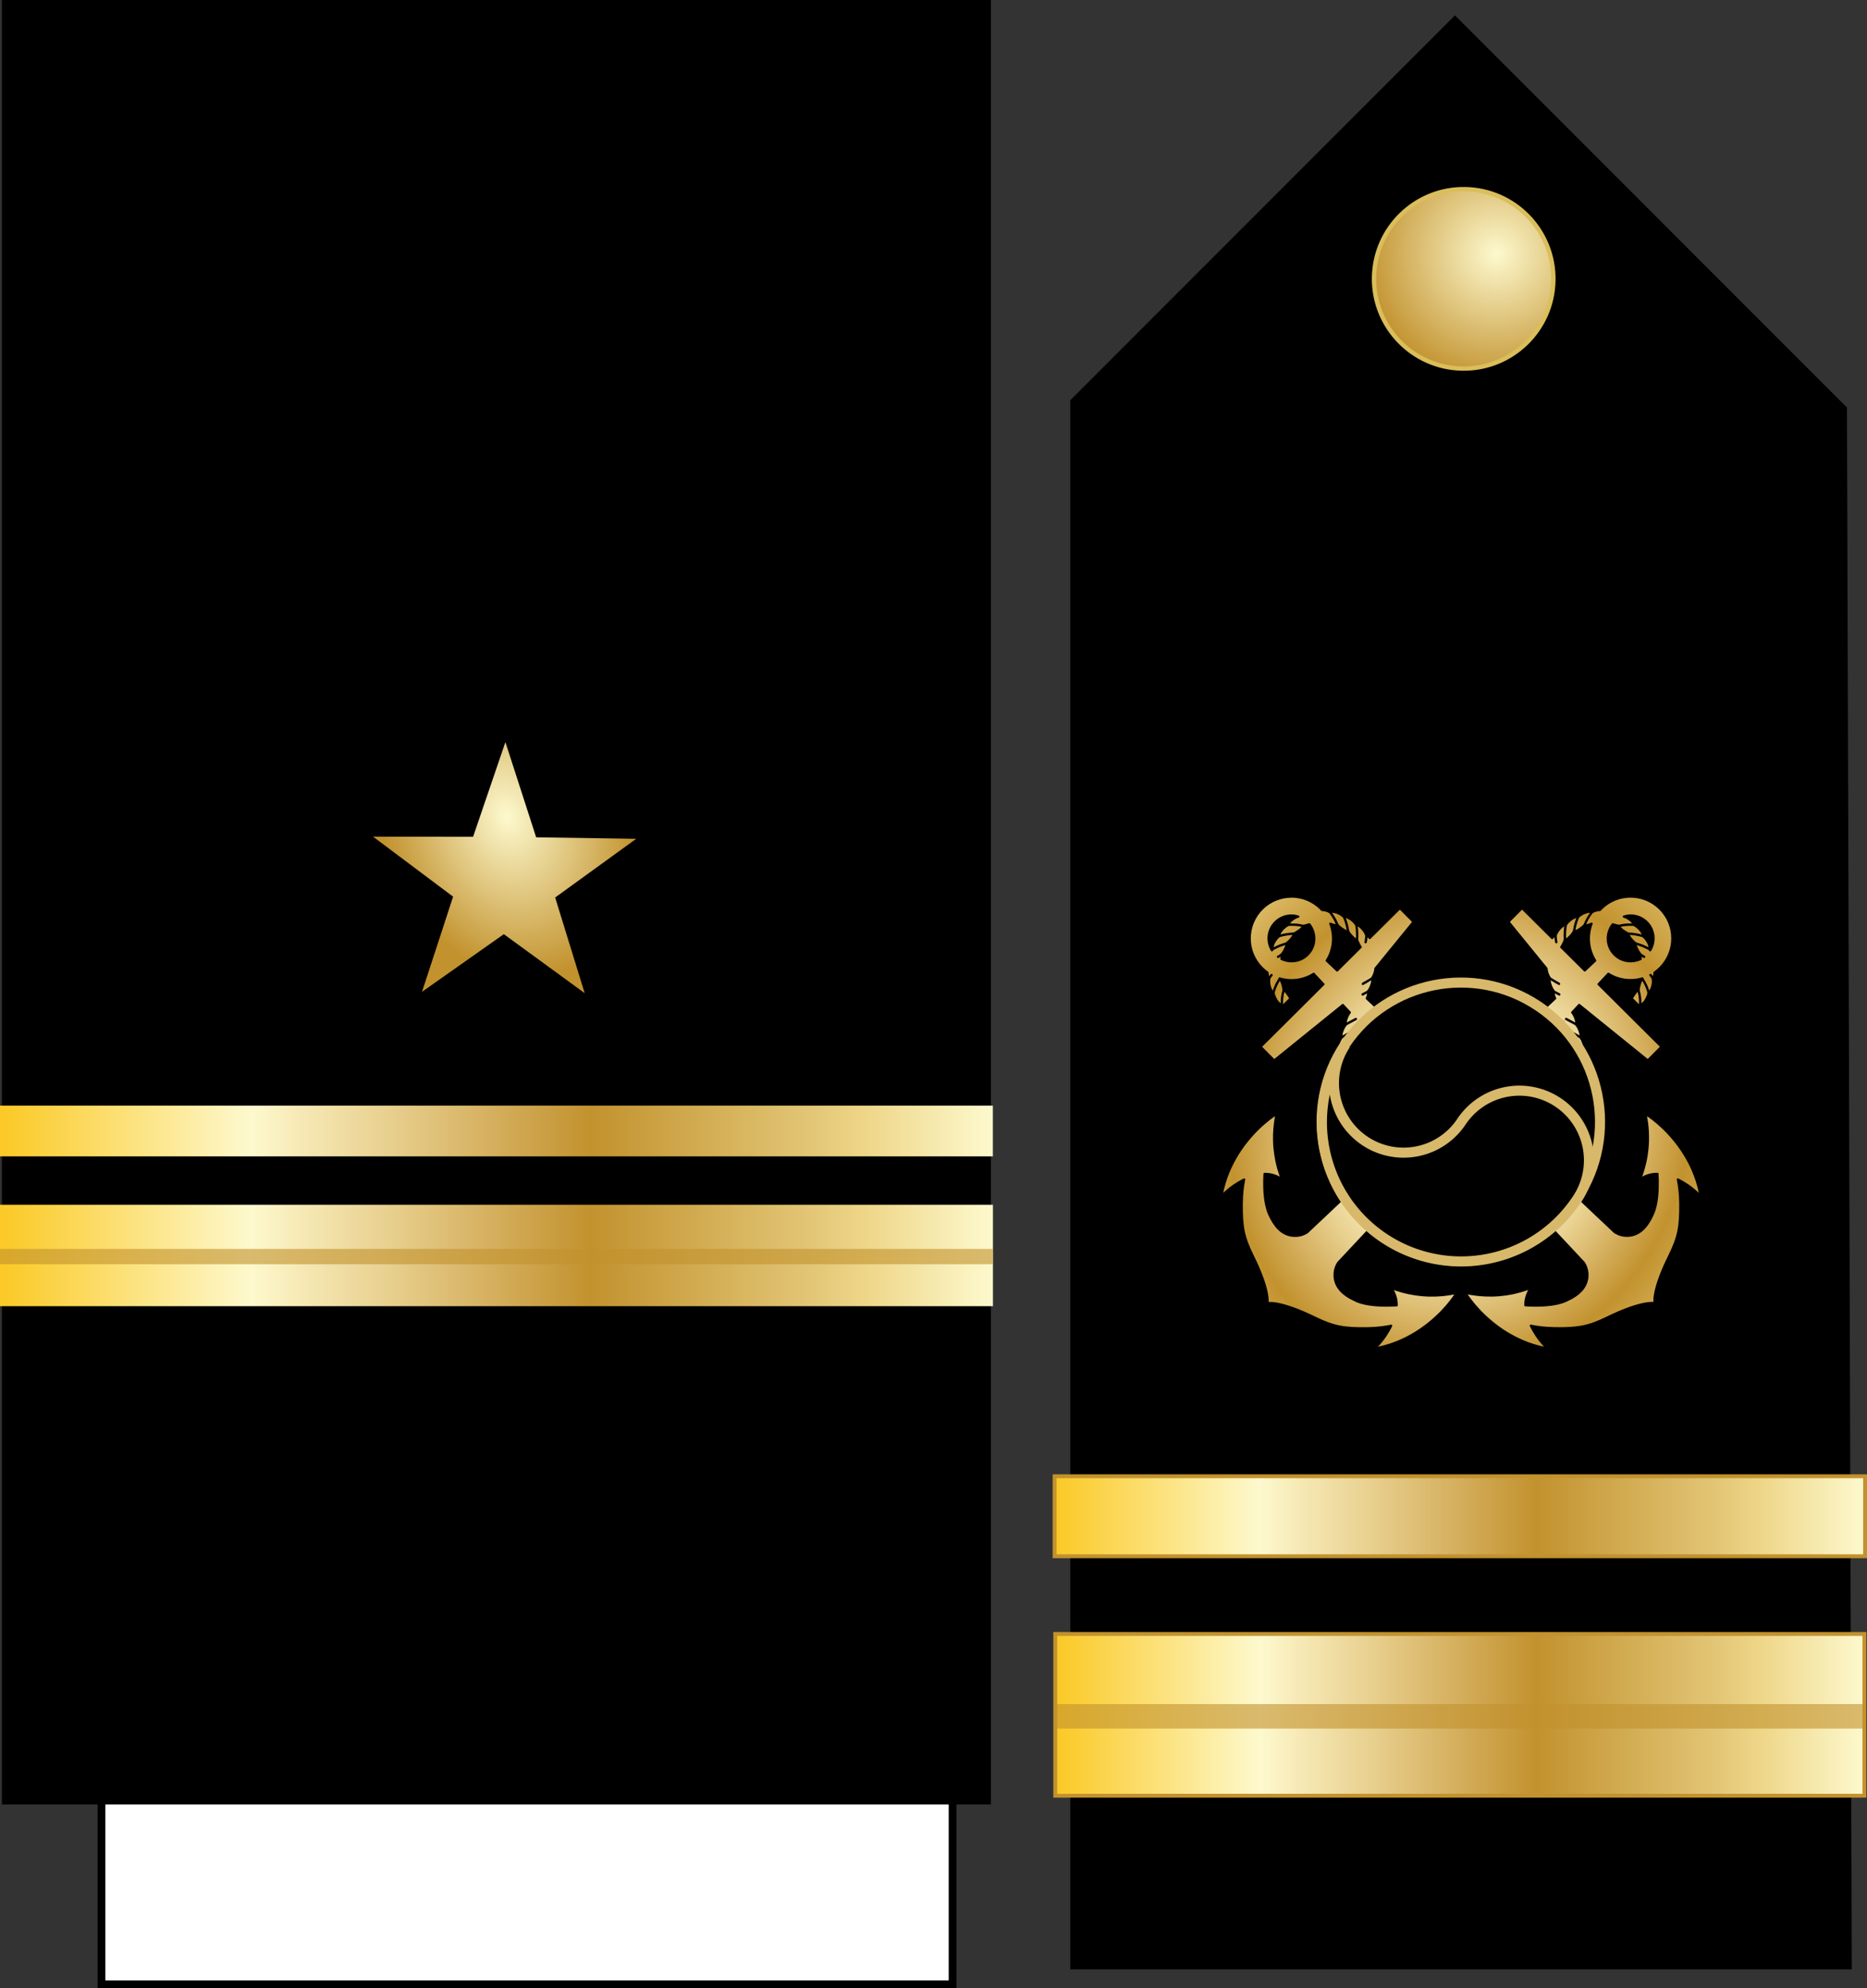 <?xml version="1.0" encoding="UTF-8" standalone="no"?>
<!-- Created with Inkscape (http://www.inkscape.org/) -->

<svg
   xmlns:a="http://ns.adobe.com/AdobeSVGViewerExtensions/3.0/"
   xmlns:dc="http://purl.org/dc/elements/1.1/"
   xmlns:cc="http://creativecommons.org/ns#"
   xmlns:rdf="http://www.w3.org/1999/02/22-rdf-syntax-ns#"
   xmlns:svg="http://www.w3.org/2000/svg"
   xmlns="http://www.w3.org/2000/svg"
   xmlns:xlink="http://www.w3.org/1999/xlink"
   xmlns:sodipodi="http://sodipodi.sourceforge.net/DTD/sodipodi-0.dtd"
   xmlns:inkscape="http://www.inkscape.org/namespaces/inkscape"
   version="1.1"
   width="241.311"
   height="256.869"
   id="svg2"
   inkscape:version="0.91 r13725"
   sodipodi:docname="11.SKN-LTJG.svg">
  <rect width="100%" height="100%" fill="#333333" stroke="none"/>
  <sodipodi:namedview
     pagecolor="#ffffff"
     bordercolor="#666666"
     borderopacity="1"
     objecttolerance="10"
     gridtolerance="10"
     guidetolerance="10"
     inkscape:pageopacity="0"
     inkscape:pageshadow="2"
     inkscape:window-width="1366"
     inkscape:window-height="705"
     id="namedview79"
     showgrid="false"
     inkscape:zoom="0.79465333"
     inkscape:cx="-120.04552"
     inkscape:cy="-6.6179894"
     inkscape:window-x="-8"
     inkscape:window-y="-8"
     inkscape:window-maximized="1"
     inkscape:current-layer="svg2"
     fit-margin-top="0"
     fit-margin-left="0"
     fit-margin-right="0"
     fit-margin-bottom="0" />
  <defs
     id="defs4">
    <linearGradient
       id="linearGradient14224-31">
      <stop
         id="stop14226-72"
         style="stop-color:#fdf9ce;stop-opacity:1"
         offset="0" />
      <stop
         id="stop14228-0"
         style="stop-color:#c2922e;stop-opacity:1"
         offset="1" />
    </linearGradient>
    <linearGradient
       x1="-123.095"
       y1="-29.64"
       x2="4.731"
       y2="-29.64"
       id="SVGID_1_"
       gradientUnits="userSpaceOnUse"
       gradientTransform="matrix(1,0,0,-1,123.345,132.32)">
      <stop
         id="stop4274"
         style="stop-color:#fbca29;stop-opacity:1"
         offset="0.006" />
      <stop
         id="stop4276"
         style="stop-color:#fdf9ce;stop-opacity:1"
         offset="0.253" />
      <stop
         id="stop4278"
         style="stop-color:#f7eab7;stop-opacity:1"
         offset="0.299" />
      <stop
         id="stop4280"
         style="stop-color:#e8d08f;stop-opacity:1"
         offset="0.39" />
      <stop
         id="stop4282"
         style="stop-color:#d1a954;stop-opacity:1"
         offset="0.516" />
      <stop
         id="stop4284"
         style="stop-color:#c2922e;stop-opacity:1"
         offset="0.595" />
      <stop
         id="stop4286"
         style="stop-color:#e2c575;stop-opacity:1"
         offset="0.814" />
      <stop
         id="stop4288"
         style="stop-color:#eed688;stop-opacity:1"
         offset="0.871" />
      <stop
         id="stop4290"
         style="stop-color:#fdf9ce;stop-opacity:1"
         offset="1" />
      <a:midPointStop
         offset="0.006"
         style="stop-color:#FBCA29" />
      <a:midPointStop
         offset="0.5"
         style="stop-color:#FBCA29" />
      <a:midPointStop
         offset="0.253"
         style="stop-color:#FDF9CE" />
      <a:midPointStop
         offset="0.5"
         style="stop-color:#FDF9CE" />
      <a:midPointStop
         offset="0.299"
         style="stop-color:#F7EAB7" />
      <a:midPointStop
         offset="0.5"
         style="stop-color:#F7EAB7" />
      <a:midPointStop
         offset="0.39"
         style="stop-color:#E8D08F" />
      <a:midPointStop
         offset="0.5"
         style="stop-color:#E8D08F" />
      <a:midPointStop
         offset="0.516"
         style="stop-color:#D1A954" />
      <a:midPointStop
         offset="0.5"
         style="stop-color:#D1A954" />
      <a:midPointStop
         offset="0.596"
         style="stop-color:#C2922E" />
      <a:midPointStop
         offset="0.5"
         style="stop-color:#C2922E" />
      <a:midPointStop
         offset="0.814"
         style="stop-color:#E2C575" />
      <a:midPointStop
         offset="0.5"
         style="stop-color:#E2C575" />
      <a:midPointStop
         offset="0.871"
         style="stop-color:#EED688" />
      <a:midPointStop
         offset="0.5"
         style="stop-color:#EED688" />
      <a:midPointStop
         offset="1"
         style="stop-color:#FDF9CE" />
    </linearGradient>
    <linearGradient
       x1="-123.095"
       y1="-29.64"
       x2="4.731"
       y2="-29.64"
       id="linearGradient3571"
       xlink:href="#SVGID_1_"
       gradientUnits="userSpaceOnUse"
       gradientTransform="matrix(0.818,0,0,-1.595,604.931,804.093)" />
    <linearGradient
       x1="-123.345"
       y1="-35.376"
       x2="4.481"
       y2="-35.376"
       id="linearGradient3577"
       xlink:href="#SVGID_37_"
       gradientUnits="userSpaceOnUse"
       gradientTransform="matrix(1,0,0,-1,123.345,132.32)" />
    <linearGradient
       x1="-123.345"
       y1="-35.376"
       x2="4.481"
       y2="-35.376"
       id="linearGradient3579"
       xlink:href="#SVGID_37_"
       gradientUnits="userSpaceOnUse"
       gradientTransform="matrix(1.004,0,0,-0.5,125.696,289.556)" />
    <radialGradient
       cx="292.3"
       cy="432.786"
       r="43.976"
       fx="292.3"
       fy="432.786"
       id="radialGradient3670"
       xlink:href="#linearGradient14224-31"
       gradientUnits="userSpaceOnUse"
       gradientTransform="matrix(0.153,0.457,-0.349,0.117,173.716,82.418)" />
    <linearGradient
       x1="-123.095"
       y1="-29.64"
       x2="4.731"
       y2="-29.64"
       id="linearGradient3675"
       xlink:href="#SVGID_1_"
       gradientUnits="userSpaceOnUse"
       gradientTransform="matrix(0.82,0,0,-0.789,239.053,333.639)" />
    <radialGradient
       cx="31.496"
       cy="36.151"
       r="36.111"
       fx="31.496"
       fy="36.151"
       id="radialGradient3681"
       xlink:href="#linearGradient14224-31"
       gradientUnits="userSpaceOnUse"
       gradientTransform="matrix(-0.005,0.47,-0.477,-0.005,212.644,179.264)" />
    <radialGradient
       cx="292.3"
       cy="432.786"
       r="43.976"
       fx="292.3"
       fy="432.786"
       id="radialGradient3684"
       xlink:href="#linearGradient14224-31"
       gradientUnits="userSpaceOnUse"
       gradientTransform="matrix(0.542,0.387,-0.296,0.414,152.187,12.182)" />
    <linearGradient
       id="linearGradient3167">
      <stop
         id="stop3169"
         style="stop-color:#4e6471;stop-opacity:1"
         offset="0" />
      <stop
         id="stop3171"
         style="stop-color:#ffffff;stop-opacity:1"
         offset="1" />
    </linearGradient>
    <linearGradient
       id="linearGradient3161">
      <stop
         id="stop3163"
         style="stop-color:#4e6471;stop-opacity:1"
         offset="0" />
      <stop
         id="stop3165"
         style="stop-color:#ffffff;stop-opacity:1"
         offset="1" />
    </linearGradient>
    <linearGradient
       id="linearGradient3149">
      <stop
         id="stop3151"
         style="stop-color:#4e6471;stop-opacity:1"
         offset="0" />
      <stop
         id="stop3153"
         style="stop-color:#e4f3fb;stop-opacity:1"
         offset="0.12" />
      <stop
         id="stop3155"
         style="stop-color:#4e6471;stop-opacity:1"
         offset="0.398" />
      <stop
         id="stop3157"
         style="stop-color:#e4f3fb;stop-opacity:1"
         offset="0.62" />
      <stop
         id="stop3159"
         style="stop-color:#4e6471;stop-opacity:1"
         offset="1" />
    </linearGradient>
    <linearGradient
       x1="22.5"
       y1="1028.583"
       x2="251.783"
       y2="436.698"
       id="linearGradient3951"
       xlink:href="#linearGradient3149"
       gradientUnits="userSpaceOnUse"
       gradientTransform="translate(3.54492e-5,-552.362)" />
    <linearGradient
       x1="8.5"
       y1="569.362"
       x2="191.5"
       y2="569.362"
       id="linearGradient3953"
       xlink:href="#linearGradient3161"
       gradientUnits="userSpaceOnUse"
       gradientTransform="translate(3.54492e-5,-552.362)" />
    <linearGradient
       x1="8.5"
       y1="1036.362"
       x2="191.5"
       y2="1036.362"
       id="linearGradient3955"
       xlink:href="#linearGradient3167"
       gradientUnits="userSpaceOnUse"
       gradientTransform="translate(3.54492e-5,-552.362)" />
    <linearGradient
       x1="-123.095"
       y1="-29.64"
       x2="4.731"
       y2="-29.64"
       id="linearGradient3052"
       xlink:href="#SVGID_1_"
       gradientUnits="userSpaceOnUse"
       gradientTransform="matrix(0.82,0,0,-0.789,239.053,333.639)" />
    <radialGradient
       cx="31.496"
       cy="36.151"
       r="36.111"
       fx="31.496"
       fy="36.151"
       id="radialGradient3058"
       xlink:href="#linearGradient14224-31"
       gradientUnits="userSpaceOnUse"
       gradientTransform="matrix(-0.005,0.47,-0.477,-0.005,212.644,179.264)" />
    <radialGradient
       cx="292.3"
       cy="432.786"
       r="43.976"
       fx="292.3"
       fy="432.786"
       id="radialGradient3061"
       xlink:href="#linearGradient14224-31"
       gradientUnits="userSpaceOnUse"
       gradientTransform="matrix(0.158,0.474,-0.362,0.121,301.419,114.593)" />
    <linearGradient
       x1="-123.095"
       y1="-29.64"
       x2="4.731"
       y2="-29.64"
       id="linearGradient3832"
       xlink:href="#SVGID_1_"
       gradientUnits="userSpaceOnUse"
       gradientTransform="matrix(0.818,0,0,-1.595,604.931,804.093)" />
    <linearGradient
       x1="-123.095"
       y1="-29.64"
       x2="4.731"
       y2="-29.64"
       id="linearGradient3836"
       xlink:href="#SVGID_1_"
       gradientUnits="userSpaceOnUse"
       gradientTransform="matrix(0.818,0,0,-1.595,238.975,335.394)" />
    <linearGradient
       y2="410.023"
       x2="397.753"
       y1="510.481"
       x1="274.913"
       gradientUnits="userSpaceOnUse"
       id="linearGradient37172">
      <stop
         offset="0"
         style="stop-color:#ffc837;stop-opacity:1"
         id="stop37174" />
      <stop
         offset="0.168"
         style="stop-color:#ffc837;stop-opacity:1"
         id="stop37176" />
      <stop
         offset="0.51"
         style="stop-color:#fdfdcf;stop-opacity:1"
         id="stop37178" />
      <stop
         offset="0.71"
         style="stop-color:#fbc02f;stop-opacity:1"
         id="stop37180" />
      <stop
         offset="0.869"
         style="stop-color:#ffc837;stop-opacity:1"
         id="stop37182" />
    </linearGradient>
    <linearGradient
       inkscape:collect="always"
       xlink:href="#linearGradient37172"
       id="linearGradient9548"
       gradientUnits="userSpaceOnUse"
       x1="-1879.414"
       y1="845.449"
       x2="-1811.418"
       y2="845.449" />
    <radialGradient
       inkscape:collect="always"
       xlink:href="#SVGID_37_"
       id="radialGradient10528"
       cx="-1028.571"
       cy="229.499"
       fx="-1028.571"
       fy="229.499"
       r="31.081"
       gradientTransform="matrix(1.477,0.575,-0.632,1.623,1853.57,490.174)"
       gradientUnits="userSpaceOnUse" />
  </defs>
  <g
     id="g4212"
     transform="translate(-1.869,-161.118)">
    <path
       d="m 241.213,415.563 -101.004,0 0,-202.742 49.716,-49.716 50.663,50.663 0.625,201.795 z"
       id="path8069"
       style="fill:#000000;fill-opacity:1;fill-rule:evenodd;stroke:none"
       inkscape:connector-curvature="0" />
    <g
       transform="translate(0,0.034)"
       id="g10673">
      <g
         id="g10590"
         transform="translate(1.321,35.235)">
        <path
           inkscape:connector-curvature="0"
           id="path8861"
           d="m 167.487,241.694 c -1.381,4.9e-4 -2.764,0.52 -3.82,1.57 -2.114,2.102 -2.124,5.52 -0.024,7.635 0.231,0.232 0.477,0.438 0.736,0.619 0.012,0.498 0.188,0.76 0.281,0.594 0.07,-0.107 0.15,-0.198 0.225,-0.299 0.008,0.005 0.017,0.009 0.025,0.014 -0.081,0.11 -0.17,0.212 -0.244,0.33 -0.114,0.168 -0.134,0.745 0.043,1.26 0.168,0.515 0.422,0.73 0.465,0.535 0.143,-0.571 0.419,-1.097 0.697,-1.537 0.027,-0.036 0.046,-0.091 0.062,-0.152 1.466,0.433 3.079,0.235 4.408,-0.602 l 1.266,1.354 -8.125,8.076 1.758,1.768 8.869,-7.17 0.906,0.969 c -0.149,0.186 -0.315,0.498 -0.428,0.818 -0.154,0.448 -0.138,0.737 0.031,0.645 l 1.174,-0.631 0.021,0.021 -1.209,0.648 c -0.169,0.094 -0.432,0.529 -0.582,0.984 -0.145,0.465 -0.126,0.757 0.043,0.656 0.495,-0.298 0.984,-0.568 1.486,-0.838 0.169,-0.091 0.428,-0.524 0.58,-0.969 0.017,-0.049 0.01,-0.07 0.023,-0.115 l 10.4,11.117 -4.439,4.186 c -0.041,-0.094 -0.073,-0.181 -0.162,-0.305 -0.247,-0.369 -0.588,-0.712 -0.764,-0.77 -0.542,-0.148 -1.066,-0.343 -1.611,-0.559 -0.182,-0.075 -0.154,0.222 0.074,0.662 0.23,0.439 0.593,0.831 0.781,0.885 0.478,0.137 0.95,0.246 1.42,0.332 l -0.025,0.023 c -0.454,-0.083 -0.911,-0.186 -1.371,-0.318 -0.193,-0.054 -0.128,0.236 0.145,0.652 0.12,0.17 0.26,0.317 0.397,0.449 l -1.826,1.721 c -0.189,-0.091 -0.331,-0.12 -0.315,0.006 0.012,0.083 0.029,0.167 0.043,0.25 l -0.023,0.021 c -0.016,-0.099 -0.037,-0.2 -0.051,-0.299 -0.025,-0.189 -0.32,-0.559 -0.637,-0.863 -0.315,-0.304 -0.565,-0.418 -0.565,-0.23 -0.005,0.554 0.036,1.12 0.117,1.697 0.015,0.109 0.138,0.287 0.307,0.475 l -8.547,8.057 c -0.026,0.019 -0.089,0.054 -0.135,0.082 -0.078,0.045 -0.183,0.094 -0.301,0.145 -0.058,0.025 -0.114,0.051 -0.182,0.074 -0.056,0.019 -0.113,0.038 -0.174,0.055 -0.151,0.042 -0.318,0.074 -0.504,0.09 -0.108,0.01 -0.223,0.013 -0.342,0.01 -0.02,-6.2e-4 -0.038,0.001 -0.059,0 -0.15,-0.007 -0.306,-0.025 -0.471,-0.059 -0.631,-0.129 -1.155,-0.45 -1.602,-0.92 -0.112,-0.117 -0.218,-0.246 -0.32,-0.381 -0.102,-0.135 -0.203,-0.277 -0.297,-0.428 0,0 0,-0.002 0,-0.002 -0.189,-0.302 -0.362,-0.635 -0.525,-0.994 0,0 0,-0.002 0,-0.002 -0.083,-0.183 -0.157,-0.377 -0.221,-0.582 -0.449,-1.433 -0.458,-3.326 -0.381,-4.637 1.501,-0.015 2.287,0.752 2.287,0.752 0,0 -0.436,-0.925 -0.748,-2.426 -0.052,-0.25 -0.1,-0.515 -0.143,-0.795 -0.043,-0.28 -0.079,-0.575 -0.107,-0.883 -0.056,-0.615 -0.068,-1.199 -0.053,-1.727 0.015,-0.528 0.059,-1 0.107,-1.396 0.049,-0.396 0.103,-0.715 0.146,-0.936 0.043,-0.219 0.076,-0.34 0.076,-0.342 0,0 -0.012,0.009 -0.033,0.021 -7e-4,9.9e-4 -0.001,0.003 -0.002,0.004 -0.101,0.06 -2.56,1.548 -4.652,4.637 -2.117,3.122 -2.424,5.984 -2.424,5.984 0,0 0.899,-1.167 2.912,-2.17 -0.157,0.768 -0.297,1.799 -0.309,3.07 -0.03,2.99 0.209,4.348 1.42,6.791 2.278,4.592 1.898,6.117 1.898,6.117 0,0 1.523,-0.385 6.129,1.865 2.45,1.196 3.811,1.423 6.801,1.375 1.271,-0.02 2.301,-0.164 3.068,-0.326 -0.99,2.019 -2.152,2.928 -2.152,2.928 0,0 2.862,-0.325 5.971,-2.461 3.076,-2.111 4.548,-4.58 4.607,-4.682 0.001,-6.5e-4 0.003,-10e-4 0.004,-0.002 l 0.02,-0.031 c 0,0 0,-0.002 0,-0.002 0,0 -1.089,0.29 -2.672,0.346 -0.263,0.009 -0.54,0.012 -0.828,0.006 0,0 -0.002,0 -0.002,0 -0.288,-0.006 -0.588,-0.021 -0.894,-0.047 -0.308,-0.026 -0.604,-0.061 -0.885,-0.102 -0.281,-0.041 -0.546,-0.088 -0.797,-0.139 -1.498,-0.302 -2.421,-0.728 -2.426,-0.73 0,0 -0.002,-0.002 -0.002,-0.002 0,0 -0.002,0 -0.002,0 0,0 0.194,0.195 0.387,0.578 0.096,0.191 0.192,0.429 0.264,0.713 0,0 0,0.002 0,0.002 0.035,0.142 0.066,0.295 0.086,0.459 0,0 0,0.002 0,0.002 0.02,0.164 0.03,0.34 0.029,0.527 -1.497,0.097 -3.754,0.088 -5.221,-0.568 -0.9,-0.402 -1.643,-0.875 -2.139,-1.48 0,0 0,-0.002 0,-0.002 -0.297,-0.363 -0.506,-0.773 -0.606,-1.246 -0.035,-0.168 -0.055,-0.331 -0.062,-0.484 -0.05,-1.05 0.468,-1.722 0.496,-1.758 l 9.088,-9.713 c 0.188,0.155 0.567,0.33 0.961,0.418 0.493,0.095 0.786,0.043 0.662,-0.113 -0.304,-0.379 -0.575,-0.768 -0.824,-1.16 l 0.019,-0.021 c 0.256,0.402 0.533,0.8 0.846,1.189 0.123,0.147 0.63,0.34 1.131,0.375 0.499,0.042 0.784,-0.067 0.639,-0.199 -0.42,-0.398 -0.804,-0.819 -1.148,-1.254 -0.119,-0.143 -0.564,-0.318 -0.996,-0.41 -0.075,-0.018 -0.11,-0.008 -0.174,-0.018 l 0.529,-0.564 c 0.067,0.06 0.146,0.122 0.242,0.188 0.418,0.278 0.931,0.449 1.123,0.402 0.567,-0.129 1.11,-0.291 1.629,-0.492 0.176,-0.07 -0.02,-0.256 -0.416,-0.449 -0.399,-0.186 -0.851,-0.332 -1.037,-0.285 -0.366,0.083 -0.748,0.148 -1.135,0.201 l 0.029,-0.031 c 0.365,-0.051 0.726,-0.111 1.072,-0.189 0.181,-0.043 0.018,-0.265 -0.352,-0.504 -0.015,-0.01 -0.032,-0.015 -0.047,-0.025 l 4.004,-4.281 4.006,4.281 c -0.015,0.01 -0.032,0.015 -0.047,0.025 -0.37,0.239 -0.533,0.461 -0.351,0.504 0.346,0.078 0.706,0.139 1.07,0.189 l 0.029,0.031 c -0.387,-0.053 -0.767,-0.118 -1.133,-0.201 -0.187,-0.047 -0.638,0.099 -1.037,0.285 -0.396,0.193 -0.592,0.379 -0.416,0.449 0.519,0.201 1.062,0.363 1.629,0.492 0.192,0.046 0.705,-0.124 1.123,-0.402 0.096,-0.066 0.175,-0.128 0.242,-0.188 l 0.527,0.564 c -0.064,0.009 -0.098,-2.1e-4 -0.172,0.018 -0.432,0.092 -0.877,0.268 -0.996,0.41 -0.344,0.434 -0.729,0.856 -1.148,1.254 -0.145,0.132 0.14,0.241 0.639,0.199 0.501,-0.035 1.008,-0.228 1.131,-0.375 0.312,-0.388 0.588,-0.786 0.844,-1.188 l 0.019,0.021 c -0.249,0.391 -0.519,0.78 -0.822,1.158 -0.124,0.157 0.169,0.208 0.662,0.113 0.394,-0.088 0.772,-0.261 0.961,-0.416 l 9.086,9.711 c 0.007,0.008 0.054,0.072 0.105,0.156 0.063,0.106 0.143,0.257 0.215,0.451 8e-4,0.002 10e-4,0.004 0.002,0.006 0.036,0.097 0.069,0.203 0.098,0.32 0,0 0,0.002 0,0.002 0.057,0.238 0.093,0.515 0.078,0.822 0,0 0,0.002 0,0.002 -0.007,0.154 -0.027,0.314 -0.062,0.482 -0.1,0.473 -0.308,0.883 -0.606,1.246 0,0 0,0.002 0,0.002 -0.495,0.605 -1.238,1.078 -2.139,1.48 -1.467,0.657 -3.723,0.666 -5.221,0.568 -0.001,-0.187 0.009,-0.363 0.029,-0.527 0,0 0,-0.002 0,-0.002 0.02,-0.164 0.051,-0.317 0.086,-0.459 0,0 0,-0.002 0,-0.002 0.142,-0.567 0.382,-0.951 0.527,-1.145 0,0 0.002,-0.002 0.002,-0.002 0.072,-0.097 0.119,-0.145 0.119,-0.145 0,0 -0.839,0.372 -2.168,0.668 -0.095,0.021 -0.162,0.044 -0.262,0.064 -0.5,0.101 -1.065,0.188 -1.68,0.24 -0.307,0.026 -0.607,0.041 -0.894,0.047 0,0 -0.002,0 -0.002,0 -0.288,0.006 -0.567,0.003 -0.83,-0.006 -1.582,-0.056 -2.67,-0.346 -2.67,-0.346 0,0 0,0.002 0,0.002 l 0.019,0.031 c 0.001,6.5e-4 0.003,0.001 0.004,0.002 0.06,0.101 1.531,2.57 4.607,4.682 3.109,2.136 5.971,2.461 5.971,2.461 0,0 -1.162,-0.909 -2.152,-2.928 0.767,0.162 1.797,0.306 3.068,0.326 2.99,0.048 4.351,-0.179 6.801,-1.375 4.606,-2.25 6.129,-1.865 6.129,-1.865 0,0 -0.377,-1.525 1.9,-6.117 1.211,-2.443 1.448,-3.801 1.418,-6.791 -0.012,-1.271 -0.151,-2.302 -0.309,-3.07 2.013,1.003 2.912,2.17 2.912,2.17 0,0 -0.307,-2.862 -2.424,-5.984 -2.093,-3.089 -4.551,-4.576 -4.652,-4.637 -6e-4,-9.9e-4 -0.001,-0.003 -0.002,-0.004 -0.021,-0.013 -0.033,-0.021 -0.033,-0.021 0,0 0,0.002 0,0.002 0,0 0.013,0.063 0.016,0.074 0.043,0.173 0.366,1.537 0.314,3.428 -0.008,0.288 -0.025,0.589 -0.053,0.896 -0.028,0.308 -0.065,0.602 -0.107,0.883 -0.214,1.402 -0.576,2.444 -0.766,2.926 -0.076,0.193 -0.125,0.295 -0.125,0.295 0,0 0.049,-0.047 0.146,-0.119 0.097,-0.071 0.243,-0.167 0.434,-0.262 0,0 0.002,0 0.002,0 0.192,-0.095 0.431,-0.19 0.715,-0.26 0.284,-0.07 0.614,-0.115 0.988,-0.111 0.066,1.123 0.07,2.675 -0.213,3.998 -0.047,0.22 -0.102,0.434 -0.166,0.639 -0.064,0.205 -0.138,0.399 -0.221,0.582 0,0 0,0.002 0,0.002 -0.245,0.538 -0.515,1.019 -0.822,1.424 0,0 0,0.002 0,0.002 -0.513,0.675 -1.134,1.137 -1.922,1.299 -0.165,0.034 -0.32,0.052 -0.471,0.059 -0.02,0.001 -0.039,-6.3e-4 -0.059,0 -0.119,0.003 -0.233,1.1e-4 -0.342,-0.01 -0.184,-0.016 -0.35,-0.049 -0.5,-0.09 -0.066,-0.018 -0.127,-0.038 -0.186,-0.059 -0.06,-0.021 -0.112,-0.042 -0.164,-0.065 -0.127,-0.054 -0.239,-0.108 -0.32,-0.156 -0.042,-0.026 -0.102,-0.059 -0.127,-0.076 l -8.545,-8.055 c 0.169,-0.188 0.292,-0.367 0.307,-0.477 0.081,-0.578 0.122,-1.143 0.117,-1.697 0,-0.187 -0.25,-0.073 -0.564,0.23 -0.317,0.304 -0.612,0.674 -0.637,0.863 -0.013,0.099 -0.035,0.2 -0.051,0.299 l -0.024,-0.021 c 0.014,-0.083 0.031,-0.167 0.043,-0.25 0.016,-0.126 -0.127,-0.098 -0.316,-0.006 l -1.824,-1.721 c 0.136,-0.132 0.277,-0.279 0.396,-0.449 0.273,-0.417 0.337,-0.707 0.145,-0.652 -0.46,0.133 -0.918,0.235 -1.373,0.318 l -0.025,-0.023 c 0.471,-0.086 0.943,-0.195 1.422,-0.332 0.188,-0.053 0.551,-0.446 0.781,-0.885 0.229,-0.44 0.256,-0.738 0.074,-0.662 -0.545,0.215 -1.069,0.41 -1.611,0.559 -0.176,0.057 -0.517,0.4 -0.764,0.77 -0.089,0.123 -0.121,0.211 -0.162,0.305 l -4.441,-4.186 10.402,-11.119 c 0.013,0.046 0.006,0.067 0.023,0.117 0.152,0.444 0.411,0.877 0.58,0.969 0.502,0.27 0.992,0.54 1.486,0.838 0.169,0.1 0.188,-0.191 0.043,-0.656 -0.149,-0.456 -0.413,-0.891 -0.582,-0.984 l -1.209,-0.648 0.021,-0.021 1.176,0.631 c 0.17,0.092 0.183,-0.196 0.029,-0.645 -0.112,-0.321 -0.279,-0.633 -0.428,-0.818 l 0.906,-0.969 8.869,7.17 1.758,-1.768 -8.125,-8.076 1.266,-1.354 c 1.33,0.837 2.942,1.033 4.408,0.6 0.016,0.062 0.035,0.118 0.062,0.154 0.279,0.44 0.554,0.966 0.697,1.537 0.042,0.195 0.297,-0.021 0.465,-0.535 0.176,-0.515 0.157,-1.091 0.043,-1.26 -0.074,-0.118 -0.163,-0.22 -0.244,-0.33 0.008,-0.005 0.017,-0.009 0.025,-0.014 0.074,0.1 0.154,0.192 0.225,0.299 0.094,0.167 0.269,-0.095 0.281,-0.594 0.258,-0.181 0.506,-0.387 0.736,-0.619 2.102,-2.114 2.091,-5.533 -0.024,-7.635 -1.057,-1.051 -2.441,-1.57 -3.822,-1.57 -1.381,0.004 -2.762,0.537 -3.812,1.594 -0.042,0.042 -0.071,0.09 -0.111,0.133 -0.507,0.027 -0.984,0.219 -1.098,0.367 -0.363,0.475 -0.645,0.967 -0.848,1.475 -0.066,0.175 0.194,0.162 0.586,0.035 0.093,-0.03 0.175,-0.069 0.266,-0.104 -0.586,1.561 -0.44,3.334 0.471,4.775 l -1.353,1.275 -3.045,-3.027 c 0.028,-0.041 0.045,-0.056 0.076,-0.104 0.178,-0.338 0.41,-0.738 0.387,-0.928 -0.023,-0.544 -0.016,-1.118 0.076,-1.703 0.034,-0.199 -0.262,-0.095 -0.639,0.27 -0.357,0.363 -0.634,0.845 -0.615,1.057 0.012,0.267 0.046,0.533 0.094,0.789 l -0.031,-0.029 c -0.043,-0.237 -0.079,-0.478 -0.092,-0.725 l 0.002,0 c 6e-4,-0.156 -0.201,-0.084 -0.426,0.211 l -3.893,-3.869 -1.756,1.768 4.922,6.037 c 0.006,0.075 0.012,0.148 0.029,0.236 0.093,0.505 0.336,0.975 0.5,1.08 0.343,0.224 0.697,0.42 1.049,0.619 l 0.051,0.06 c -0.364,-0.205 -0.731,-0.407 -1.088,-0.637 -0.161,-0.11 -0.202,0.195 -0.055,0.654 0.14,0.465 0.403,0.909 0.572,1.002 0.201,0.112 0.404,0.217 0.606,0.326 l -0.021,0.019 c -0.19,-0.102 -0.38,-0.201 -0.568,-0.307 l -0.002,0 c -0.169,-0.095 -0.185,0.198 -0.029,0.646 0.02,0.056 0.05,0.101 0.072,0.156 l -12.178,11.479 -12.178,-11.477 c 0.023,-0.056 0.054,-0.101 0.074,-0.158 0.155,-0.448 0.139,-0.742 -0.029,-0.646 -0.189,0.106 -0.38,0.206 -0.57,0.309 l -0.021,-0.021 c 0.202,-0.109 0.405,-0.214 0.606,-0.326 0.17,-0.093 0.432,-0.536 0.572,-1.002 0.147,-0.46 0.107,-0.764 -0.055,-0.654 -0.357,0.23 -0.724,0.432 -1.088,0.637 l 0.051,-0.06 c 0.352,-0.199 0.706,-0.395 1.049,-0.619 0.164,-0.105 0.409,-0.576 0.502,-1.08 0.017,-0.089 0.021,-0.163 0.027,-0.238 l 4.922,-6.035 -1.756,-1.768 -3.893,3.869 c -0.225,-0.295 -0.426,-0.367 -0.426,-0.211 l 0.002,0 c -0.013,0.246 -0.048,0.488 -0.092,0.725 l -0.031,0.029 c 0.048,-0.256 0.082,-0.522 0.094,-0.789 0.019,-0.212 -0.258,-0.694 -0.615,-1.057 -0.377,-0.365 -0.673,-0.468 -0.639,-0.27 0.092,0.586 0.099,1.16 0.076,1.703 -0.023,0.19 0.208,0.589 0.387,0.928 0.031,0.048 0.049,0.063 0.076,0.104 l -3.047,3.027 -1.353,-1.275 c 0.911,-1.442 1.057,-3.215 0.471,-4.777 0.091,0.035 0.174,0.075 0.268,0.105 0.392,0.127 0.652,0.14 0.586,-0.035 -0.202,-0.507 -0.484,-1 -0.848,-1.475 -0.114,-0.148 -0.592,-0.341 -1.1,-0.367 -0.04,-0.043 -0.07,-0.091 -0.111,-0.133 -1.05,-1.057 -2.43,-1.589 -3.811,-1.594 l -0.002,0 z m 5.18,1.957 c -0.127,0.014 -0.175,0.067 -0.111,0.146 0.359,0.48 0.639,0.968 0.838,1.479 0.07,0.172 0.429,0.443 0.779,0.672 0.352,0.224 0.608,0.288 0.582,0.105 -0.085,-0.531 -0.23,-1.093 -0.463,-1.633 -0.072,-0.189 -0.532,-0.519 -1.039,-0.68 -0.255,-0.077 -0.459,-0.104 -0.586,-0.09 z m 33.449,0 c -0.127,-0.014 -0.333,0.012 -0.588,0.09 -0.507,0.161 -0.967,0.49 -1.039,0.68 -0.233,0.539 -0.378,1.102 -0.463,1.633 -0.026,0.182 0.23,0.119 0.582,-0.105 0.35,-0.229 0.709,-0.5 0.779,-0.672 0.199,-0.51 0.479,-0.998 0.838,-1.479 0.064,-0.079 0.017,-0.133 -0.109,-0.146 z m -38.637,0.477 c 0.298,0 0.591,0.06 0.877,0.15 -0.246,0.072 -0.549,0.208 -0.797,0.422 -0.429,0.321 -0.543,0.624 -0.348,0.605 0.596,-0.018 1.157,0.007 1.69,0.15 0.174,0.033 0.541,-0.088 0.883,-0.189 0.922,1.167 0.857,2.857 -0.223,3.93 -0.921,0.916 -2.29,1.09 -3.394,0.547 0.053,-0.313 0.045,-0.525 -0.102,-0.453 -0.114,0.058 -0.219,0.133 -0.328,0.199 -0.008,-0.006 -0.014,-0.014 -0.021,-0.019 0.119,-0.072 0.235,-0.154 0.359,-0.217 0.149,-0.093 0.416,-0.471 0.582,-0.857 0.2,-0.371 0.221,-0.639 0.047,-0.59 -0.529,0.145 -1.054,0.358 -1.574,0.641 -0.055,0.027 -0.119,0.098 -0.184,0.188 -0.699,-1.145 -0.559,-2.656 0.434,-3.643 0.581,-0.577 1.341,-0.865 2.1,-0.863 z m 43.822,0 c 0.759,-0.002 1.519,0.286 2.1,0.863 0.993,0.987 1.132,2.498 0.433,3.643 -0.065,-0.09 -0.128,-0.161 -0.183,-0.188 -0.52,-0.282 -1.046,-0.496 -1.574,-0.641 -0.174,-0.05 -0.153,0.219 0.047,0.59 0.166,0.387 0.433,0.764 0.582,0.857 0.125,0.063 0.24,0.145 0.359,0.217 -0.008,0.006 -0.014,0.014 -0.021,0.019 -0.109,-0.066 -0.214,-0.141 -0.328,-0.199 -0.147,-0.071 -0.154,0.14 -0.102,0.453 -1.105,0.543 -2.471,0.369 -3.393,-0.547 -1.079,-1.073 -1.146,-2.763 -0.225,-3.93 0.342,0.101 0.709,0.222 0.883,0.189 0.533,-0.143 1.093,-0.169 1.689,-0.15 0.196,0.019 0.081,-0.284 -0.348,-0.605 -0.248,-0.214 -0.551,-0.35 -0.797,-0.422 0.286,-0.09 0.579,-0.15 0.877,-0.15 z m -36.826,0.197 c -0.126,-0.016 -0.185,0.027 -0.143,0.117 0.23,0.542 0.37,1.102 0.453,1.633 0.028,0.186 0.309,0.543 0.607,0.84 0.292,0.313 0.541,0.424 0.551,0.242 0.023,-0.545 0.013,-1.119 -0.084,-1.701 -0.03,-0.198 -0.392,-0.63 -0.844,-0.9 -0.223,-0.14 -0.415,-0.215 -0.541,-0.23 z m 29.83,0 c -0.126,0.016 -0.318,0.09 -0.541,0.23 -0.451,0.27 -0.814,0.703 -0.844,0.9 -0.097,0.582 -0.107,1.157 -0.084,1.701 0.01,0.182 0.259,0.071 0.551,-0.242 0.298,-0.297 0.58,-0.654 0.607,-0.84 0.083,-0.531 0.223,-1.091 0.453,-1.633 0.042,-0.09 -0.017,-0.133 -0.142,-0.117 z m -37.125,1.012 c -0.2,0.008 -0.673,0.322 -0.99,0.74 -0.323,0.412 -0.372,0.727 -0.185,0.666 0.557,-0.168 1.14,-0.245 1.672,-0.273 0.197,0.004 0.56,-0.259 0.896,-0.494 0.312,-0.27 0.481,-0.442 0.297,-0.5 -0.529,-0.132 -1.099,-0.167 -1.689,-0.139 z m 44.42,0 c -0.591,-0.028 -1.161,0.006 -1.69,0.139 -0.184,0.058 -0.015,0.23 0.297,0.5 0.336,0.236 0.7,0.498 0.896,0.494 0.531,0.028 1.115,0.105 1.672,0.273 0.187,0.061 0.138,-0.254 -0.186,-0.666 -0.317,-0.418 -0.79,-0.733 -0.99,-0.74 z m -43.953,1.16 c -0.53,0.035 -1.111,0.112 -1.668,0.283 -0.206,0.046 -0.566,0.467 -0.803,0.932 -0.201,0.482 -0.211,0.788 -0.031,0.691 0.518,-0.281 1.052,-0.488 1.576,-0.633 0.174,-0.053 0.504,-0.375 0.762,-0.705 0.261,-0.327 0.347,-0.573 0.164,-0.568 z m 43.486,0 c -0.183,-0.005 -0.097,0.241 0.164,0.568 0.257,0.33 0.588,0.652 0.762,0.705 0.525,0.145 1.058,0.352 1.576,0.633 0.18,0.096 0.17,-0.21 -0.031,-0.691 -0.237,-0.465 -0.597,-0.886 -0.803,-0.932 -0.557,-0.171 -1.138,-0.249 -1.668,-0.283 z m -45.17,5.906 c -0.031,-0.005 -0.059,0.01 -0.084,0.047 -0.273,0.442 -0.545,0.971 -0.686,1.543 -0.077,0.205 0.114,0.748 0.416,1.199 0.342,0.419 0.623,0.57 0.613,0.363 -0.029,-0.593 0.056,-1.165 0.201,-1.678 0.041,-0.172 -0.044,-0.606 -0.172,-0.984 -0.088,-0.287 -0.198,-0.476 -0.289,-0.49 z m 46.853,0 c -0.092,0.014 -0.201,0.203 -0.289,0.49 -0.128,0.379 -0.213,0.812 -0.172,0.984 0.146,0.512 0.23,1.085 0.201,1.678 -0.01,0.207 0.271,0.056 0.613,-0.363 0.302,-0.452 0.493,-0.994 0.416,-1.199 -0.14,-0.572 -0.413,-1.101 -0.685,-1.543 -0.025,-0.037 -0.053,-0.051 -0.084,-0.047 z m -46.307,1.439 c -0.03,0.005 -0.053,0.026 -0.064,0.068 -0.15,0.518 -0.221,1.086 -0.191,1.682 0,0.062 0.032,0.152 0.078,0.254 l 0.984,-0.965 c -0.075,-0.204 -0.223,-0.446 -0.395,-0.656 l -0.002,0 c -0.157,-0.255 -0.319,-0.398 -0.41,-0.383 z m 45.76,0 c -0.091,-0.015 -0.253,0.128 -0.41,0.383 l -0.002,0 c -0.172,0.211 -0.32,0.453 -0.395,0.656 l 0.984,0.965 c 0.047,-0.102 0.078,-0.192 0.078,-0.254 0.03,-0.595 -0.042,-1.163 -0.192,-1.682 -0.012,-0.042 -0.034,-0.063 -0.064,-0.068 z m -36.732,5.158 c -0.502,0.27 -0.989,0.541 -1.484,0.838 -0.174,0.098 -0.41,0.565 -0.535,1.037 -0.121,0.474 -0.066,0.769 0.09,0.654 0.46,-0.335 0.952,-0.642 1.426,-0.93 0.154,-0.101 0.408,-0.527 0.541,-0.963 0.144,-0.441 0.134,-0.729 -0.037,-0.637 z m 27.605,0 c -0.068,0.063 -0.045,0.306 0.062,0.637 0.133,0.436 0.387,0.862 0.541,0.963 0.474,0.288 0.965,0.595 1.426,0.93 0.156,0.115 0.211,-0.181 0.09,-0.654 -0.125,-0.472 -0.361,-0.939 -0.535,-1.037 -0.496,-0.297 -0.982,-0.568 -1.484,-0.838 -0.043,-0.023 -0.077,-0.021 -0.1,0 z m -28.023,1.633 c -0.024,-0.019 -0.055,-0.019 -0.096,0.006 -0.475,0.29 -0.963,0.597 -1.424,0.932 -0.162,0.112 -0.377,0.593 -0.455,1.078 -0.092,0.482 -0.005,0.773 0.139,0.645 0.434,-0.373 0.899,-0.714 1.348,-1.037 0.161,-0.109 0.356,-0.556 0.471,-0.996 0.088,-0.329 0.09,-0.569 0.018,-0.627 z m 28.541,0 c -0.072,0.058 -0.07,0.298 0.018,0.627 0.114,0.44 0.31,0.887 0.471,0.996 0.448,0.323 0.914,0.665 1.348,1.037 0.143,0.129 0.23,-0.163 0.139,-0.645 -0.078,-0.485 -0.293,-0.966 -0.455,-1.078 -0.461,-0.335 -0.949,-0.642 -1.424,-0.932 -0.04,-0.025 -0.071,-0.025 -0.096,-0.006 z m -25.299,0.25 c -0.093,0.009 -0.233,0.231 -0.355,0.596 -0.145,0.493 -0.152,1.043 -0.041,1.213 0.295,0.501 0.639,0.962 1.004,1.373 0.133,0.139 0.223,-0.106 0.281,-0.533 0.031,-0.43 0.042,-0.893 -0.068,-1.057 -0.281,-0.466 -0.538,-0.977 -0.744,-1.525 -0.018,-0.047 -0.045,-0.069 -0.076,-0.066 z m 22.055,0 c -0.031,-0.003 -0.056,0.019 -0.074,0.066 -0.206,0.549 -0.464,1.059 -0.744,1.525 -0.11,0.164 -0.099,0.626 -0.068,1.057 0.058,0.427 0.148,0.672 0.281,0.533 0.365,-0.411 0.709,-0.872 1.004,-1.373 0.11,-0.17 0.102,-0.72 -0.043,-1.213 -0.122,-0.365 -0.262,-0.587 -0.355,-0.596 z m -25.697,1.398 c -0.026,-0.018 -0.059,-0.013 -0.098,0.014 -0.443,0.325 -0.914,0.667 -1.344,1.041 -0.147,0.126 -0.327,0.624 -0.357,1.117 -0.047,0.491 0.063,0.775 0.195,0.633 0.402,-0.413 0.826,-0.796 1.25,-1.154 0.155,-0.122 0.299,-0.583 0.389,-1.027 0.057,-0.333 0.042,-0.571 -0.035,-0.623 z m 29.342,0 c -0.077,0.052 -0.092,0.29 -0.035,0.623 0.09,0.444 0.234,0.905 0.389,1.027 0.424,0.358 0.848,0.742 1.25,1.154 0.132,0.142 0.242,-0.141 0.195,-0.633 -0.03,-0.493 -0.211,-0.991 -0.357,-1.117 -0.43,-0.374 -0.901,-0.716 -1.344,-1.041 -0.039,-0.027 -0.072,-0.031 -0.098,-0.014 z m -26.188,0.404 c -0.093,0.025 -0.205,0.266 -0.24,0.648 -0.074,0.508 0.047,1.05 0.164,1.197 0.399,0.44 0.788,0.836 1.227,1.186 0.151,0.118 0.209,-0.144 0.185,-0.578 -0.03,-0.434 -0.122,-0.894 -0.242,-1.035 -0.373,-0.41 -0.707,-0.868 -1.01,-1.369 -0.024,-0.043 -0.053,-0.057 -0.084,-0.049 z m 23.033,0 c -0.031,-0.008 -0.06,0.006 -0.084,0.049 -0.303,0.501 -0.637,0.959 -1.01,1.369 -0.12,0.141 -0.212,0.601 -0.242,1.035 -0.023,0.434 0.035,0.696 0.185,0.578 0.439,-0.35 0.828,-0.745 1.227,-1.186 0.117,-0.147 0.238,-0.689 0.164,-1.197 -0.035,-0.383 -0.147,-0.623 -0.24,-0.648 z m -26.451,1.266 c -0.026,-0.015 -0.057,-0.009 -0.094,0.021 -0.421,0.359 -0.849,0.743 -1.246,1.156 -0.135,0.14 -0.268,0.656 -0.25,1.152 8e-4,0.496 0.148,0.769 0.262,0.613 0.352,-0.454 0.741,-0.879 1.127,-1.275 0.141,-0.136 0.242,-0.605 0.289,-1.053 0.023,-0.336 -0.008,-0.57 -0.088,-0.615 z m 29.869,0 c -0.079,0.045 -0.111,0.279 -0.088,0.615 0.047,0.448 0.149,0.917 0.289,1.053 0.386,0.396 0.775,0.822 1.127,1.275 0.114,0.156 0.261,-0.117 0.262,-0.613 0.018,-0.496 -0.115,-1.013 -0.25,-1.152 -0.397,-0.414 -0.825,-0.797 -1.246,-1.156 -0.037,-0.03 -0.067,-0.036 -0.094,-0.021 z m -26.621,0.59 c -0.084,0.04 -0.139,0.295 -0.121,0.676 0.028,0.507 0.208,1.02 0.357,1.145 0.461,0.372 0.903,0.698 1.383,1 0.164,0.103 0.192,-0.176 0.103,-0.611 -0.088,-0.431 -0.264,-0.872 -0.398,-0.994 -0.44,-0.349 -0.83,-0.743 -1.232,-1.182 -0.033,-0.038 -0.064,-0.047 -0.092,-0.033 z m 23.373,0 c -0.028,-0.013 -0.059,-0.005 -0.092,0.033 -0.402,0.438 -0.793,0.832 -1.232,1.182 -0.135,0.122 -0.31,0.563 -0.398,0.994 -0.089,0.435 -0.06,0.714 0.103,0.611 0.48,-0.302 0.922,-0.628 1.383,-1 0.149,-0.125 0.329,-0.638 0.357,-1.145 0.018,-0.38 -0.037,-0.636 -0.121,-0.676 z m -26.73,1.09 c -0.028,-0.012 -0.058,-0.004 -0.092,0.029 -0.382,0.397 -0.776,0.823 -1.123,1.277 -0.124,0.154 -0.193,0.683 -0.125,1.178 0.067,0.494 0.233,0.749 0.332,0.58 0.296,-0.493 0.638,-0.959 0.975,-1.393 0.128,-0.15 0.182,-0.625 0.182,-1.072 -0.01,-0.335 -0.065,-0.563 -0.148,-0.6 z m 30.088,0 c -0.084,0.037 -0.139,0.264 -0.148,0.6 0,0.447 0.053,0.922 0.182,1.072 0.337,0.433 0.679,0.9 0.975,1.393 0.099,0.168 0.265,-0.087 0.332,-0.58 0.068,-0.494 8e-4,-1.024 -0.123,-1.178 -0.347,-0.454 -0.742,-0.881 -1.123,-1.277 -0.034,-0.033 -0.066,-0.042 -0.094,-0.029 z m -26.584,0.754 c -0.077,0.052 -0.091,0.31 -0.021,0.682 0.099,0.489 0.337,0.955 0.494,1.064 0.497,0.31 0.963,0.605 1.469,0.861 0.173,0.085 0.174,-0.185 0.051,-0.619 -0.133,-0.431 -0.354,-0.866 -0.51,-0.971 -0.479,-0.302 -0.927,-0.627 -1.385,-0.998 -0.039,-0.032 -0.072,-0.037 -0.098,-0.019 z m 23.08,0 c -0.026,-0.018 -0.059,-0.012 -0.098,0.019 -0.458,0.371 -0.906,0.696 -1.385,0.998 -0.156,0.105 -0.377,0.54 -0.51,0.971 -0.123,0.434 -0.123,0.705 0.051,0.619 0.506,-0.256 0.972,-0.551 1.469,-0.861 0.157,-0.109 0.395,-0.575 0.494,-1.064 0.069,-0.371 0.056,-0.629 -0.021,-0.682 z m -26.525,0.918 c -0.03,-0.009 -0.059,0.004 -0.088,0.041 l -0.002,0 c -0.336,0.433 -0.673,0.9 -0.969,1.395 -0.111,0.169 -0.106,0.702 0.016,1.188 0.138,0.482 0.318,0.719 0.402,0.537 0.241,-0.53 0.508,-1.028 0.803,-1.5 0.092,-0.16 0.114,-0.643 0.053,-1.082 -0.041,-0.331 -0.126,-0.551 -0.215,-0.578 z m 29.971,0 c -0.089,0.027 -0.174,0.247 -0.215,0.578 -0.061,0.439 -0.038,0.922 0.055,1.082 0.295,0.472 0.56,0.97 0.801,1.5 0.084,0.182 0.264,-0.055 0.402,-0.537 0.121,-0.486 0.128,-1.019 0.018,-1.188 -0.295,-0.494 -0.635,-0.961 -0.971,-1.395 l -0.002,0 c -0.029,-0.037 -0.058,-0.05 -0.088,-0.041 z m -26.143,0.859 c -0.071,0.06 -0.06,0.314 0.043,0.668 0.133,0.473 0.421,0.921 0.586,1.016 0.519,0.267 1.015,0.518 1.541,0.725 l 0.002,0 c 0.181,0.068 0.154,-0.202 -0.01,-0.621 -0.173,-0.413 -0.428,-0.828 -0.594,-0.918 -0.504,-0.257 -0.974,-0.549 -1.471,-0.859 -0.042,-0.027 -0.074,-0.03 -0.098,-0.01 z m 22.314,0 c -0.024,-0.02 -0.056,-0.017 -0.098,0.01 -0.496,0.31 -0.966,0.603 -1.471,0.859 -0.166,0.09 -0.421,0.505 -0.594,0.918 -0.164,0.419 -0.19,0.689 -0.01,0.621 l 0.002,0 c 0.526,-0.206 1.022,-0.457 1.541,-0.725 0.165,-0.094 0.453,-0.543 0.586,-1.016 0.103,-0.354 0.114,-0.608 0.043,-0.668 z m -25.891,0.789 c -0.03,-0.006 -0.058,0.009 -0.082,0.049 -0.294,0.473 -0.556,0.974 -0.799,1.506 -0.073,0.175 -0.024,0.717 0.178,1.178 0.185,0.468 0.419,0.671 0.469,0.482 0.165,-0.558 0.361,-1.087 0.598,-1.594 0.071,-0.17 0.029,-0.648 -0.086,-1.074 -0.077,-0.322 -0.187,-0.53 -0.277,-0.547 z m 29.467,0 c -0.091,0.017 -0.2,0.225 -0.277,0.547 -0.115,0.427 -0.157,0.904 -0.086,1.074 0.237,0.506 0.433,1.036 0.598,1.594 0.05,0.189 0.284,-0.014 0.469,-0.482 0.202,-0.461 0.251,-1.002 0.178,-1.178 -0.243,-0.532 -0.504,-1.033 -0.799,-1.506 -0.025,-0.04 -0.052,-0.054 -0.082,-0.049 z m -25.344,0.936 c -0.066,0.066 -0.035,0.318 0.107,0.662 0.176,0.46 0.509,0.882 0.68,0.959 0.543,0.216 1.066,0.414 1.607,0.562 0,0 0.002,0 0.002,0 0.178,0.043 0.129,-0.221 -0.076,-0.613 -0.212,-0.393 -0.505,-0.778 -0.678,-0.852 -0.526,-0.205 -1.023,-0.453 -1.545,-0.719 -0.043,-0.023 -0.076,-0.022 -0.098,0 z m 21.123,0 c -0.522,0.266 -1.019,0.513 -1.545,0.719 -0.173,0.074 -0.466,0.458 -0.678,0.852 -0.205,0.392 -0.253,0.656 -0.074,0.613 0,0 0.002,0 0.002,0 0.541,-0.149 1.062,-0.347 1.605,-0.562 0.171,-0.077 0.503,-0.499 0.68,-0.959 0.19,-0.458 0.182,-0.755 0.01,-0.662 z m -24.793,0.662 c -0.03,-0.002 -0.057,0.018 -0.078,0.061 -0.232,0.505 -0.43,1.037 -0.59,1.594 -0.062,0.192 0.081,0.713 0.332,1.15 0.265,0.429 0.503,0.609 0.533,0.41 0.085,-0.576 0.213,-1.132 0.369,-1.66 0.061,-0.185 -0.064,-0.641 -0.221,-1.053 -0.131,-0.303 -0.256,-0.496 -0.346,-0.502 z m 28.561,0 c -0.09,0.006 -0.214,0.199 -0.346,0.502 -0.157,0.411 -0.281,0.868 -0.221,1.053 0.156,0.528 0.284,1.084 0.369,1.66 0.03,0.198 0.268,0.019 0.533,-0.41 0.251,-0.437 0.394,-0.958 0.332,-1.15 -0.16,-0.557 -0.358,-1.088 -0.59,-1.594 -0.021,-0.043 -0.048,-0.062 -0.078,-0.061 z m -27.91,1.52 c -0.031,0.003 -0.054,0.026 -0.066,0.07 -0.157,0.53 -0.279,1.085 -0.363,1.662 -0.025,0.191 0.175,0.699 0.496,1.088 0.308,0.4 0.596,0.527 0.586,0.332 -0.002,-0.578 0.045,-1.148 0.131,-1.695 0.021,-0.184 -0.147,-0.629 -0.371,-1.006 -0.158,-0.289 -0.32,-0.459 -0.412,-0.451 z m 27.26,0 c -0.092,-0.008 -0.254,0.162 -0.412,0.451 -0.224,0.377 -0.392,0.822 -0.371,1.006 0.086,0.547 0.133,1.117 0.131,1.695 -0.01,0.195 0.278,0.068 0.586,-0.332 0.321,-0.389 0.521,-0.897 0.496,-1.088 -0.084,-0.578 -0.207,-1.132 -0.363,-1.662 -0.013,-0.044 -0.036,-0.068 -0.066,-0.07 z m -26.396,1.41 c -0.029,0.007 -0.048,0.031 -0.057,0.078 -0.083,0.547 -0.125,1.118 -0.125,1.697 -0.006,0.2 0.276,0.662 0.642,1.008 0.368,0.345 0.656,0.443 0.627,0.246 -0.079,-0.579 -0.121,-1.143 -0.111,-1.697 -0.001,-0.187 -0.238,-0.599 -0.506,-0.945 -0.208,-0.255 -0.383,-0.406 -0.471,-0.387 z m 25.533,0 c -0.088,-0.02 -0.263,0.132 -0.471,0.387 -0.268,0.346 -0.504,0.758 -0.506,0.945 0.01,0.554 -0.032,1.119 -0.111,1.697 -0.029,0.196 0.259,0.099 0.627,-0.246 0.367,-0.346 0.648,-0.808 0.643,-1.008 0,-0.579 -0.042,-1.151 -0.125,-1.697 -0.008,-0.047 -0.027,-0.072 -0.057,-0.078 z m -14.85,4.123 c -0.517,0.202 -1.061,0.365 -1.629,0.498 -0.115,0.025 -0.078,0.123 0.057,0.242 -0.066,-0.009 -0.125,-0.025 -0.191,-0.031 -0.44,-0.035 -0.702,0.026 -0.586,0.176 0.346,0.432 0.731,0.852 1.152,1.25 0.141,0.14 0.667,0.255 1.168,0.229 0.501,-0.021 0.77,-0.169 0.609,-0.281 -0.366,-0.268 -0.704,-0.552 -1.027,-0.846 0.017,0.003 0.031,0.003 0.047,0.006 0.322,0.291 0.659,0.572 1.024,0.836 0.158,0.12 0.695,0.163 1.189,0.074 0.125,-0.025 0.181,-0.06 0.272,-0.092 0.09,0.031 0.146,0.067 0.27,0.092 0.494,0.089 1.032,0.046 1.19,-0.074 0.364,-0.264 0.701,-0.545 1.023,-0.836 0.016,-0.003 0.03,-0.003 0.047,-0.006 -0.323,0.294 -0.661,0.578 -1.027,0.846 -0.16,0.112 0.108,0.26 0.609,0.281 0.501,0.027 1.027,-0.089 1.168,-0.229 0.421,-0.398 0.806,-0.818 1.152,-1.25 0.116,-0.149 -0.146,-0.21 -0.586,-0.176 -0.066,0.006 -0.125,0.022 -0.191,0.031 0.135,-0.12 0.172,-0.217 0.057,-0.242 -0.568,-0.133 -1.111,-0.296 -1.629,-0.498 -0.175,-0.061 -0.646,0.012 -1.064,0.148 -0.418,0.137 -0.638,0.296 -0.473,0.389 0.01,0.005 0.021,0.01 0.031,0.016 -0.066,-0.012 -0.127,-0.011 -0.193,-0.019 -0.1,-0.026 -0.216,-0.044 -0.383,-0.039 -0.167,-0.005 -0.284,0.013 -0.385,0.039 -0.067,0.009 -0.128,0.007 -0.193,0.019 0.01,-0.005 0.021,-0.01 0.031,-0.016 0.165,-0.093 -0.055,-0.251 -0.473,-0.389 -0.419,-0.136 -0.889,-0.21 -1.065,-0.148 z m 0.959,0.824 c 0.004,0.011 0.007,0.022 0.018,0.033 -0.013,0.006 -0.026,0.013 -0.039,0.019 -0.011,-0.008 -0.032,-0.013 -0.045,-0.019 0.023,-0.011 0.044,-0.022 0.066,-0.033 z m 2.248,0 c 0.022,0.011 0.044,0.023 0.066,0.033 -0.013,0.007 -0.034,0.012 -0.045,0.019 -0.013,-0.006 -0.026,-0.013 -0.039,-0.019 0.011,-0.011 0.014,-0.022 0.018,-0.033 z m -1.123,0.76 c 0.009,0.005 0.018,0.012 0.027,0.018 -0.01,0.006 -0.02,0.01 -0.029,0.016 -0.009,-0.005 -0.018,-0.01 -0.027,-0.016 0.01,-0.006 0.019,-0.012 0.029,-0.018 z"
           style="fill:url(#radialGradient10528);fill-opacity:1;stroke:#000000;stroke-width:0.277;stroke-linecap:round;stroke-linejoin:round;stroke-miterlimit:4;stroke-dasharray:none;stroke-opacity:1" />
        <g
           style="fill:url(#linearGradient9548);fill-opacity:1;stroke:#d8b86a;stroke-opacity:1"
           transform="matrix(0.26,0,0,0.26,279.252,60.733)"
           id="g10049">
          <circle
             transform="matrix(0.555,-0.832,0.832,0.555,0,0)"
             style="fill:#000000;fill-opacity:1;stroke:#d8b86a;stroke-width:5;stroke-miterlimit:4;stroke-dasharray:none;stroke-opacity:1"
             cy="160.695"
             cx="-863.851"
             r="69.188"
             id="circle10027" />
          <path
             style="fill:#000000;fill-opacity:1;stroke:#d8b86a;stroke-width:5;stroke-miterlimit:4;stroke-dasharray:none;stroke-opacity:1"
             inkscape:connector-curvature="0"
             d="m -403.04,769.527 a 34.594,34.594 0 0 0 57.568,38.378 34.594,34.594 0 1 1 57.568,38.378 69.188,69.188 0 1 1 -115.135,-76.757 z"
             id="path10029" />
        </g>
      </g>
      <path
         style="fill:none;fill-rule:evenodd;stroke:#000000;stroke-width:1.286px;stroke-linecap:butt;stroke-linejoin:miter;stroke-opacity:1"
         d="m 201.346,335.097 0,27.306"
         id="path10671"
         inkscape:connector-curvature="0" />
    </g>
    <path
       d="m 191.257,185.557 c 6.398,0.112 11.5,5.396 11.388,11.794 -0.112,6.398 -5.396,11.5 -11.794,11.388 -6.398,-0.112 -11.5,-5.396 -11.388,-11.794 0.112,-6.387 5.374,-11.482 11.761,-11.389"
       id="path3128"
       style="fill:url(#radialGradient3058);fill-opacity:1;stroke:#dabe5b;stroke-width:0.559;stroke-linecap:round;stroke-linejoin:miter;stroke-miterlimit:4;stroke-dashoffset:0;stroke-opacity:1"
       inkscape:connector-curvature="0" />
    <g
       id="g3838">
      <rect
         width="104.586"
         height="20.904"
         x="138.26"
         y="372.224"
         id="rect8563"
         style="fill:url(#linearGradient3836);stroke:#c2922e;stroke-width:0.5;stroke-miterlimit:4;stroke-dasharray:none" />
      <polygon
         points="0.25,161.111 0.25,163.094 128.075,163.094 128.075,161.111 "
         transform="matrix(0.818,0,0,1.595,138.055,124.317)"
         id="polygon8565"
         style="opacity:0.6;fill:#c1912d" />
    </g>
    <rect
       width="104.755"
       height="10.336"
       x="138.175"
       y="351.85"
       id="rect9191"
       style="fill:url(#linearGradient3052);stroke:#c2922e;stroke-width:0.5;stroke-miterlimit:4;stroke-dasharray:none" />
  </g>
  <g
     id="g3049"
     transform="translate(-1.869,-161.118)">
    <rect
       width="110"
       height="27"
       x="14.988"
       y="390.487"
       id="rect4267"
       style="fill:#ffffff;stroke:#000000" />
    <rect
       width="127.825"
       height="233.139"
       x="2.118"
       y="161.118"
       id="rect4269" />
    <path
       d="m 84.097,269.494 -10.473,7.583 3.813,12.355 -10.448,-7.617 -10.572,7.444 4.015,-12.291 -10.347,-7.754 12.93,0.021 4.177,-12.237 3.976,12.304 12.929,0.192 z"
       id="path6371"
       style="fill:url(#radialGradient3670);fill-opacity:1;stroke:none"
       inkscape:connector-curvature="0" />
    <g
       transform="matrix(1.004,0,0,1,1.869,155.63)"
       id="g787">
      <linearGradient
         x1="-123.345"
         y1="-35.376"
         x2="4.481"
         y2="-35.376"
         id="SVGID_37_"
         gradientUnits="userSpaceOnUse"
         gradientTransform="matrix(1,0,0,-1,123.345,132.32)">
        <stop
           id="stop790"
           style="stop-color:#fbca29;stop-opacity:1"
           offset="0.006" />
        <stop
           id="stop792"
           style="stop-color:#fdf9ce;stop-opacity:1"
           offset="0.253" />
        <stop
           id="stop794"
           style="stop-color:#f7eab7;stop-opacity:1"
           offset="0.299" />
        <stop
           id="stop796"
           style="stop-color:#e8d08f;stop-opacity:1"
           offset="0.39" />
        <stop
           id="stop798"
           style="stop-color:#d1a954;stop-opacity:1"
           offset="0.516" />
        <stop
           id="stop800"
           style="stop-color:#c2922e;stop-opacity:1"
           offset="0.595" />
        <stop
           id="stop802"
           style="stop-color:#e2c575;stop-opacity:1"
           offset="0.814" />
        <stop
           id="stop804"
           style="stop-color:#eed688;stop-opacity:1"
           offset="0.871" />
        <stop
           id="stop806"
           style="stop-color:#fdf9ce;stop-opacity:1"
           offset="1" />
        <a:midPointStop
           style="stop-color:#FBCA29"
           offset="0.006" />
        <a:midPointStop
           style="stop-color:#FBCA29"
           offset="0.5" />
        <a:midPointStop
           style="stop-color:#FDF9CE"
           offset="0.253" />
        <a:midPointStop
           style="stop-color:#FDF9CE"
           offset="0.5" />
        <a:midPointStop
           style="stop-color:#F7EAB7"
           offset="0.299" />
        <a:midPointStop
           style="stop-color:#F7EAB7"
           offset="0.5" />
        <a:midPointStop
           style="stop-color:#E8D08F"
           offset="0.39" />
        <a:midPointStop
           style="stop-color:#E8D08F"
           offset="0.5" />
        <a:midPointStop
           style="stop-color:#D1A954"
           offset="0.516" />
        <a:midPointStop
           style="stop-color:#D1A954"
           offset="0.5" />
        <a:midPointStop
           style="stop-color:#C2922E"
           offset="0.596" />
        <a:midPointStop
           style="stop-color:#C2922E"
           offset="0.5" />
        <a:midPointStop
           style="stop-color:#E2C575"
           offset="0.814" />
        <a:midPointStop
           style="stop-color:#E2C575"
           offset="0.5" />
        <a:midPointStop
           style="stop-color:#EED688"
           offset="0.871" />
        <a:midPointStop
           style="stop-color:#EED688"
           offset="0.5" />
        <a:midPointStop
           style="stop-color:#FDF9CE"
           offset="1" />
      </linearGradient>
      <rect
         width="127.826"
         height="13.104"
         x="0"
         y="161.145"
         id="rect808"
         style="fill:url(#linearGradient3577)" />
      <polygon
         points="0,168.83 127.825,168.83 127.825,166.848 0,166.848 "
         id="polygon810"
         style="opacity:0.6;fill:#c1912d" />
    </g>
    <rect
       width="128.326"
       height="6.552"
       x="1.869"
       y="303.968"
       id="rect9259"
       style="fill:url(#linearGradient3579)" />
  </g>
  <g
     transform="matrix(-2.542,0,0,2.542,1000.467,-1016.276)"
     id="g7063" />
</svg>
